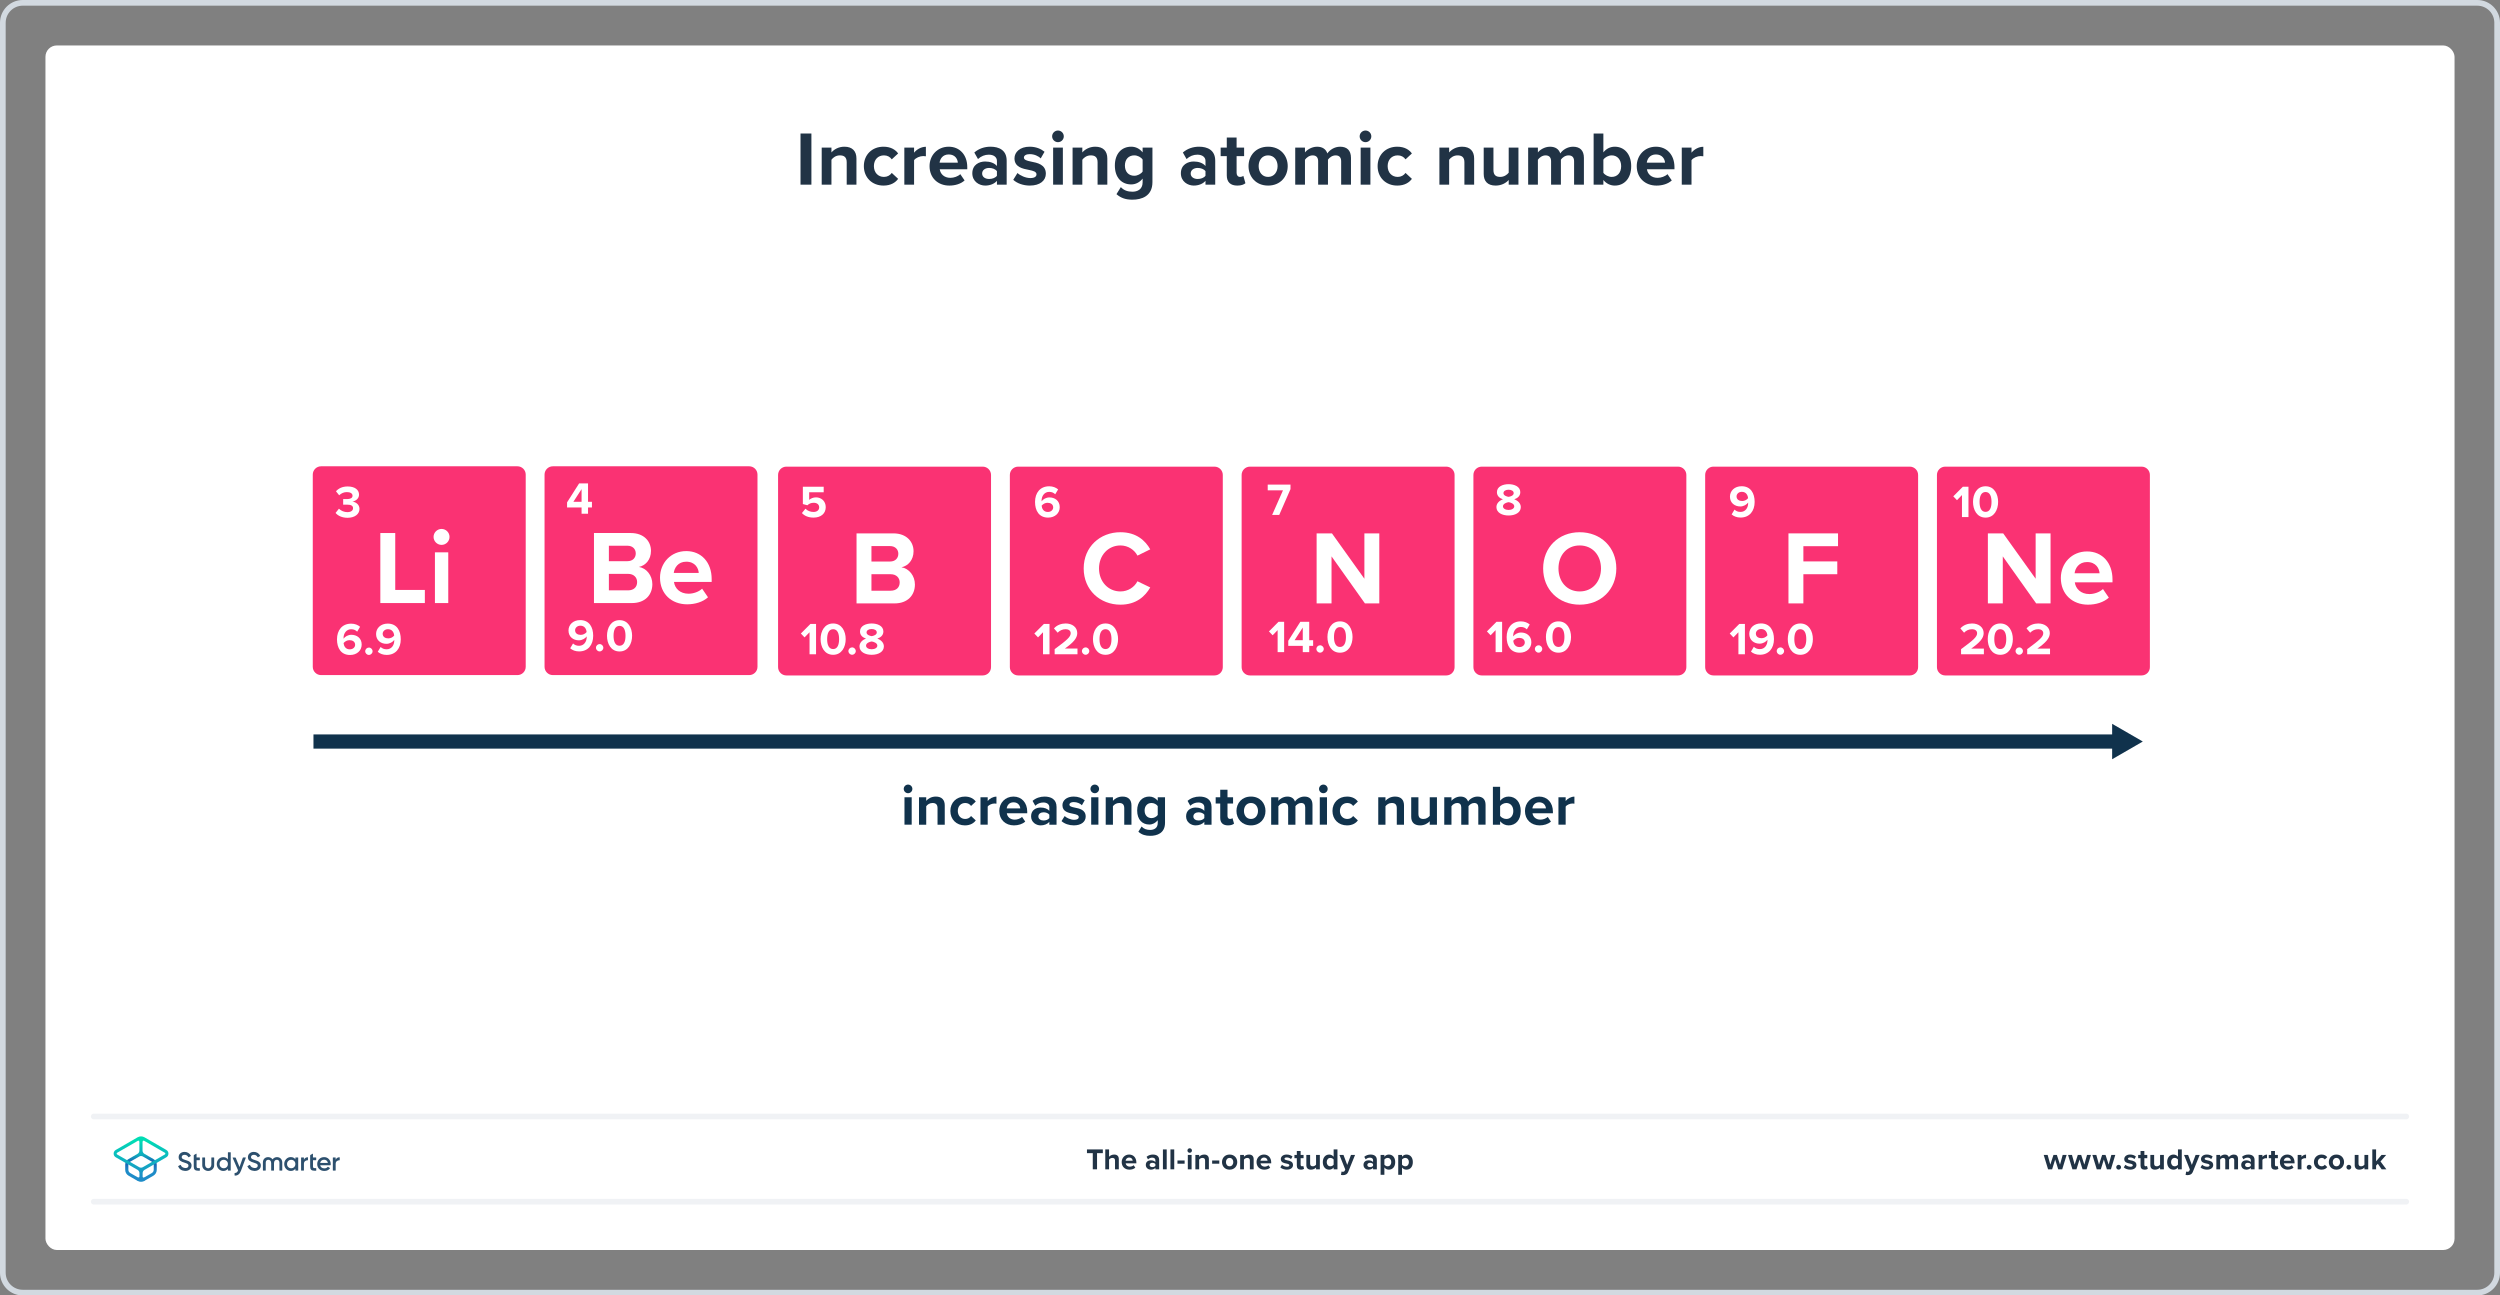 <?xml version="1.0" encoding="UTF-8"?><svg xmlns="http://www.w3.org/2000/svg" xmlns:xlink="http://www.w3.org/1999/xlink" viewBox="0 0 880 456"><rect x="0" y="0" width="880" height="456" fill="#808080" stroke="none"/><defs><style>.cls-1,.cls-2,.cls-3{fill:none;}.cls-4{fill:url(#linear-gradient);}.cls-5{fill:#fa3273;}.cls-6{fill:#fff;}.cls-7{fill:#d2d9e0;}.cls-8{fill:#10324c;}.cls-9{fill:#213345;}.cls-10{fill:#2d506e;}.cls-2{stroke:#10324c;stroke-width:5px;}.cls-2,.cls-3{stroke-miterlimit:10;}.cls-3{stroke:#f0f2f5;stroke-linecap:round;stroke-width:2px;}.cls-11{fill:url(#linear-gradient-2);}</style><linearGradient id="linear-gradient" x1="49.625" y1="-5241.857" x2="49.625" y2="-5229.211" gradientTransform="translate(0 -4827.386) scale(1 -1)" gradientUnits="userSpaceOnUse"><stop offset="0" stop-color="#1e8cc8"/><stop offset=".153" stop-color="#1e8cc8"/><stop offset=".225" stop-color="#1d84c4"/><stop offset=".336" stop-color="#1b6ebb"/><stop offset=".4" stop-color="#195fb4"/><stop offset=".46" stop-color="#176fb6"/><stop offset=".576" stop-color="#1298bb"/><stop offset=".634" stop-color="#0fafbe"/><stop offset=".74" stop-color="#0cb7bc"/><stop offset=".903" stop-color="#05ccb8"/><stop offset="1" stop-color="#00dcb4"/></linearGradient><linearGradient id="linear-gradient-2" x1="49.647" y1="-5241.884" x2="49.647" y2="-5229.296" gradientTransform="translate(0 -4827.386) scale(1 -1)" gradientUnits="userSpaceOnUse"><stop offset="0" stop-color="#1e8cc8"/><stop offset=".624" stop-color="#0abebe"/><stop offset=".758" stop-color="#08c3bc"/><stop offset=".91" stop-color="#04d0b8"/><stop offset="1" stop-color="#00dcb4"/></linearGradient></defs><g id="Template"><rect class="cls-6" x="16" y="16" width="848" height="424" rx="4" ry="4"/><path class="cls-7" d="M872,2c3.308,0,6,2.692,6,6V448c0,3.308-2.692,6-6,6H8c-3.308,0-6-2.692-6-6V8c0-3.308,2.692-6,6-6H872m0-2H8C3.582,0,0,3.582,0,8V448c0,4.418,3.582,8,8,8H872c4.418,0,8-3.582,8-8V8c0-4.418-3.582-8-8-8h0Z"/></g><g id="Artwork"><path class="cls-5" d="M113.016,164.134h69.116c1.611,0,2.92,1.308,2.92,2.92v67.659c0,1.612-1.308,2.92-2.92,2.92H113.017c-1.613,0-2.922-1.31-2.922-2.922v-67.655c0-1.612,1.309-2.921,2.921-2.921Z"/><path class="cls-5" d="M194.6,164.134h69.116c1.612,0,2.92,1.308,2.92,2.92v67.658c0,1.612-1.308,2.92-2.92,2.92h-69.115c-1.612,0-2.921-1.309-2.921-2.921v-67.656c0-1.612,1.309-2.921,2.921-2.921Z"/><path class="cls-5" d="M276.806,164.258h69.116c1.612,0,2.921,1.309,2.921,2.921v67.657c0,1.612-1.308,2.92-2.92,2.92h-69.114c-1.614,0-2.924-1.31-2.924-2.924v-67.653c0-1.612,1.309-2.921,2.921-2.921Z"/><path class="cls-5" d="M358.391,164.258h69.113c1.612,0,2.921,1.309,2.921,2.921v67.656c0,1.612-1.308,2.92-2.92,2.92h-69.115c-1.612,0-2.921-1.309-2.921-2.921v-67.656c0-1.612,1.309-2.921,2.921-2.921Z"/><path class="cls-5" d="M439.976,164.258h69.116c1.611,0,2.919,1.308,2.919,2.919v67.659c0,1.612-1.308,2.92-2.92,2.92h-69.116c-1.612,0-2.92-1.308-2.92-2.92v-67.657c0-1.612,1.309-2.921,2.921-2.921Z"/><path class="cls-5" d="M521.559,164.258h69.112c1.614,0,2.924,1.31,2.924,2.924v67.654c0,1.612-1.308,2.92-2.92,2.92h-69.115c-1.612,0-2.921-1.309-2.921-2.921v-67.656c0-1.612,1.309-2.921,2.921-2.921Z"/><path class="cls-5" d="M603.14,164.258h69.113c1.612,0,2.921,1.309,2.921,2.921v67.656c0,1.612-1.308,2.92-2.92,2.92h-69.115c-1.611,0-2.92-1.308-2.92-2.92v-67.659c0-1.611,1.308-2.92,2.92-2.92Z"/><path class="cls-5" d="M684.725,164.258h69.116c1.612,0,2.921,1.309,2.921,2.921v67.657c0,1.612-1.308,2.92-2.92,2.92h-69.116c-1.612,0-2.922-1.309-2.922-2.922v-67.656c0-1.612,1.309-2.921,2.921-2.921Z"/><g><path class="cls-6" d="M133.877,212.276v-24.65h5.248v20.031h10.422v4.619h-15.67Z"/><path class="cls-6" d="M152.614,188.993c0-1.552,1.294-2.809,2.809-2.809,1.552,0,2.809,1.257,2.809,2.809,0,1.553-1.256,2.81-2.809,2.81-1.516,0-2.809-1.257-2.809-2.81Zm.48,23.283v-17.851h4.694v17.851h-4.694Z"/></g><path class="cls-6" d="M119.306,179.06c.736,.768,1.905,1.216,2.945,1.216,1.296,0,2.017-.56,2.017-1.376,0-.864-.656-1.265-2.145-1.265-.448,0-1.169,0-1.329,.016v-1.984c.192,.016,.913,.016,1.329,.016,1.185,0,1.969-.384,1.969-1.185,0-.848-.864-1.28-1.985-1.28-1.04,0-1.969,.4-2.721,1.12l-1.12-1.408c.864-.977,2.208-1.696,4.082-1.696,2.497,0,4.034,1.12,4.034,2.897,0,1.345-1.152,2.226-2.337,2.434,1.088,.111,2.497,.96,2.497,2.561,0,1.841-1.649,3.138-4.21,3.138-1.969,0-3.425-.753-4.21-1.713l1.184-1.488Z"/><g><path class="cls-6" d="M123.597,219.525c1.296,0,2.385,.447,3.153,1.103l-1.024,1.713c-.576-.544-1.184-.848-2.128-.848-1.617,0-2.673,1.393-2.673,3.089,0,.08,0,.16,.016,.224,.496-.72,1.568-1.36,2.737-1.36,1.921,0,3.634,1.169,3.634,3.441,0,2.081-1.649,3.666-4.082,3.666-3.249,0-4.61-2.497-4.61-5.507,0-3.233,1.825-5.521,4.978-5.521Zm-.577,5.81c-.8,0-1.568,.4-2.081,1.024,.096,1.024,.672,2.209,2.177,2.209,1.232,0,1.889-.832,1.889-1.584,0-1.153-.944-1.649-1.985-1.649Z"/><path class="cls-6" d="M129.851,227.944c.704,0,1.296,.592,1.296,1.297,0,.704-.592,1.296-1.296,1.296s-1.296-.592-1.296-1.296c0-.705,.592-1.297,1.296-1.297Z"/><path class="cls-6" d="M133.98,227.736c.576,.528,1.184,.816,2.128,.816,1.713,0,2.673-1.457,2.673-3.073v-.225c-.512,.721-1.585,1.377-2.753,1.377-1.921,0-3.65-1.185-3.65-3.457,0-2.081,1.665-3.666,4.098-3.666,3.233,0,4.594,2.497,4.594,5.522,0,3.217-1.809,5.506-4.962,5.506-1.296,0-2.385-.432-3.137-1.105l1.009-1.696Zm2.593-6.259c-1.216,0-1.873,.849-1.873,1.601,0,1.137,.944,1.633,1.969,1.633,.8,0,1.585-.368,2.081-.992-.08-1.024-.656-2.241-2.177-2.241Z"/></g><path class="cls-6" d="M204.714,180.834v-2.209h-5.106v-1.793l4.242-6.675h3.137v6.467h1.377v2.001h-1.377v2.209h-2.273Zm0-8.659l-2.881,4.449h2.881v-4.449Z"/><g><path class="cls-6" d="M201.713,226.502c.576,.528,1.184,.816,2.128,.816,1.713,0,2.673-1.457,2.673-3.073v-.225c-.512,.721-1.585,1.377-2.753,1.377-1.921,0-3.65-1.185-3.65-3.457,0-2.081,1.665-3.666,4.098-3.666,3.233,0,4.594,2.497,4.594,5.522,0,3.217-1.809,5.506-4.962,5.506-1.296,0-2.385-.432-3.137-1.105l1.009-1.696Zm2.593-6.259c-1.216,0-1.873,.849-1.873,1.601,0,1.137,.944,1.633,1.969,1.633,.8,0,1.585-.368,2.081-.992-.08-1.024-.656-2.241-2.177-2.241Z"/><path class="cls-6" d="M211.073,226.71c.704,0,1.296,.592,1.296,1.297,0,.704-.592,1.296-1.296,1.296s-1.296-.592-1.296-1.296c0-.705,.592-1.297,1.296-1.297Z"/><path class="cls-6" d="M218.082,218.291c3.042,0,4.418,2.753,4.418,5.506s-1.377,5.522-4.418,5.522c-3.057,0-4.418-2.769-4.418-5.522s1.36-5.506,4.418-5.506Zm0,2.017c-1.537,0-2.113,1.52-2.113,3.489s.576,3.505,2.113,3.505c1.52,0,2.097-1.536,2.097-3.505s-.577-3.489-2.097-3.489Z"/></g><path class="cls-6" d="M283.52,179.06c.736,.752,1.729,1.152,2.849,1.152,1.265,0,1.985-.72,1.985-1.601,0-.977-.704-1.633-1.921-1.633-.88,0-1.601,.273-2.241,.881l-1.585-.433v-6.099h7.331v1.953h-5.106v2.673c.56-.496,1.425-.88,2.401-.88,1.809,0,3.426,1.28,3.426,3.441,0,2.257-1.697,3.682-4.274,3.682-1.857,0-3.201-.608-4.114-1.601l1.248-1.537Z"/><g><path class="cls-6" d="M284.961,230.298v-7.747l-1.761,1.809-1.296-1.36,3.361-3.378h1.985v10.677h-2.289Z"/><path class="cls-6" d="M293.266,219.462c3.042,0,4.418,2.753,4.418,5.506s-1.377,5.522-4.418,5.522c-3.057,0-4.418-2.769-4.418-5.522s1.36-5.506,4.418-5.506Zm0,2.017c-1.537,0-2.113,1.52-2.113,3.489s.576,3.505,2.113,3.505c1.52,0,2.097-1.536,2.097-3.505s-.577-3.489-2.097-3.489Z"/><path class="cls-6" d="M299.937,227.881c.704,0,1.296,.592,1.296,1.297,0,.704-.592,1.296-1.296,1.296s-1.296-.592-1.296-1.296c0-.705,.592-1.297,1.296-1.297Z"/><path class="cls-6" d="M304.833,224.792c-1.185-.4-2.113-1.185-2.113-2.514,0-2.001,2.129-2.816,4.114-2.816,1.969,0,4.114,.815,4.114,2.816,0,1.329-.945,2.113-2.129,2.514,1.28,.448,2.305,1.44,2.305,2.736,0,1.985-2.049,2.962-4.29,2.962s-4.29-.961-4.29-2.962c0-1.296,1.009-2.288,2.289-2.736Zm2.001,1.008c-.672,.08-1.985,.528-1.985,1.457,0,.784,.864,1.28,1.985,1.28,1.088,0,1.985-.496,1.985-1.28,0-.929-1.329-1.377-1.985-1.457Zm0-4.386c-1.057,0-1.809,.465-1.809,1.217,0,.832,1.153,1.2,1.809,1.297,.656-.097,1.792-.465,1.792-1.297,0-.752-.752-1.217-1.792-1.217Z"/></g><path class="cls-6" d="M369.31,171.169c1.296,0,2.385,.447,3.153,1.103l-1.024,1.713c-.576-.544-1.184-.848-2.128-.848-1.617,0-2.673,1.393-2.673,3.089,0,.08,0,.16,.016,.224,.496-.72,1.568-1.36,2.737-1.36,1.921,0,3.634,1.169,3.634,3.441,0,2.081-1.649,3.666-4.082,3.666-3.249,0-4.61-2.497-4.61-5.507,0-3.233,1.825-5.521,4.978-5.521Zm-.577,5.81c-.8,0-1.568,.4-2.081,1.024,.096,1.024,.672,2.209,2.177,2.209,1.232,0,1.889-.832,1.889-1.584,0-1.153-.944-1.649-1.985-1.649Z"/><g><path class="cls-6" d="M367.142,230.298v-7.747l-1.761,1.809-1.296-1.36,3.361-3.378h1.985v10.677h-2.289Z"/><path class="cls-6" d="M371.236,230.298v-1.793c4.37-3.217,5.65-4.321,5.65-5.634,0-.929-.849-1.393-1.745-1.393-1.2,0-2.129,.479-2.849,1.232l-1.296-1.505c1.04-1.2,2.625-1.744,4.114-1.744,2.273,0,4.082,1.28,4.082,3.409,0,1.824-1.504,3.409-4.37,5.426h4.45v2.001h-8.035Z"/><path class="cls-6" d="M382.133,227.881c.704,0,1.296,.592,1.296,1.297,0,.704-.592,1.296-1.296,1.296s-1.296-.592-1.296-1.296c0-.705,.592-1.297,1.296-1.297Z"/><path class="cls-6" d="M389.142,219.462c3.042,0,4.418,2.753,4.418,5.506s-1.377,5.522-4.418,5.522c-3.057,0-4.418-2.769-4.418-5.522s1.36-5.506,4.418-5.506Zm0,2.017c-1.537,0-2.113,1.52-2.113,3.489s.576,3.505,2.113,3.505c1.52,0,2.097-1.536,2.097-3.505s-.577-3.489-2.097-3.489Z"/></g><path class="cls-6" d="M447.788,181.264l3.825-8.676h-5.378v-2.001h8.019v1.585l-3.97,9.092h-2.497Z"/><g><path class="cls-6" d="M449.725,229.557v-7.747l-1.761,1.809-1.296-1.36,3.361-3.378h1.985v10.677h-2.289Z"/><path class="cls-6" d="M458.574,229.557v-2.209h-5.106v-1.793l4.242-6.675h3.137v6.467h1.377v2.001h-1.377v2.209h-2.273Zm0-8.659l-2.881,4.449h2.881v-4.449Z"/><path class="cls-6" d="M464.668,227.14c.704,0,1.296,.592,1.296,1.297,0,.704-.592,1.296-1.296,1.296s-1.296-.592-1.296-1.296c0-.705,.592-1.297,1.296-1.297Z"/><path class="cls-6" d="M471.677,218.721c3.042,0,4.418,2.753,4.418,5.506s-1.377,5.522-4.418,5.522c-3.057,0-4.418-2.769-4.418-5.522s1.36-5.506,4.418-5.506Zm0,2.017c-1.537,0-2.113,1.52-2.113,3.489s.576,3.505,2.113,3.505c1.52,0,2.097-1.536,2.097-3.505s-.577-3.489-2.097-3.489Z"/></g><path class="cls-6" d="M529.029,175.758c-1.185-.4-2.113-1.185-2.113-2.514,0-2.001,2.129-2.816,4.114-2.816,1.969,0,4.114,.815,4.114,2.816,0,1.329-.945,2.113-2.129,2.514,1.28,.448,2.305,1.44,2.305,2.736,0,1.985-2.049,2.962-4.29,2.962s-4.29-.961-4.29-2.962c0-1.296,1.009-2.288,2.289-2.736Zm2.001,1.008c-.672,.08-1.985,.528-1.985,1.457,0,.784,.864,1.28,1.985,1.28,1.088,0,1.985-.496,1.985-1.28,0-.929-1.329-1.377-1.985-1.457Zm0-4.386c-1.057,0-1.809,.465-1.809,1.217,0,.832,1.153,1.2,1.809,1.297,.656-.097,1.792-.465,1.792-1.297,0-.752-.752-1.217-1.792-1.217Z"/><g><path class="cls-6" d="M526.454,229.557v-7.747l-1.761,1.809-1.296-1.36,3.361-3.378h1.985v10.677h-2.289Z"/><path class="cls-6" d="M535.319,218.721c1.296,0,2.385,.447,3.153,1.103l-1.024,1.713c-.576-.544-1.184-.848-2.128-.848-1.617,0-2.673,1.393-2.673,3.089,0,.08,0,.16,.016,.224,.496-.72,1.568-1.36,2.737-1.36,1.921,0,3.634,1.169,3.634,3.441,0,2.081-1.649,3.666-4.082,3.666-3.249,0-4.61-2.497-4.61-5.507,0-3.233,1.825-5.521,4.978-5.521Zm-.577,5.81c-.8,0-1.568,.4-2.081,1.024,.096,1.024,.672,2.209,2.177,2.209,1.232,0,1.889-.832,1.889-1.584,0-1.153-.944-1.649-1.985-1.649Z"/><path class="cls-6" d="M541.573,227.14c.704,0,1.296,.592,1.296,1.297,0,.704-.592,1.296-1.296,1.296s-1.296-.592-1.296-1.296c0-.705,.592-1.297,1.296-1.297Z"/><path class="cls-6" d="M548.582,218.721c3.042,0,4.418,2.753,4.418,5.506s-1.377,5.522-4.418,5.522c-3.057,0-4.418-2.769-4.418-5.522s1.36-5.506,4.418-5.506Zm0,2.017c-1.537,0-2.113,1.52-2.113,3.489s.576,3.505,2.113,3.505c1.52,0,2.097-1.536,2.097-3.505s-.577-3.489-2.097-3.489Z"/></g><path class="cls-6" d="M610.546,179.381c.576,.528,1.184,.816,2.128,.816,1.713,0,2.673-1.457,2.673-3.073v-.225c-.512,.721-1.585,1.377-2.753,1.377-1.921,0-3.65-1.185-3.65-3.457,0-2.081,1.665-3.666,4.098-3.666,3.233,0,4.594,2.497,4.594,5.522,0,3.217-1.809,5.506-4.962,5.506-1.296,0-2.385-.432-3.137-1.105l1.009-1.696Zm2.593-6.259c-1.216,0-1.873,.849-1.873,1.601,0,1.137,.944,1.633,1.969,1.633,.8,0,1.585-.368,2.081-.992-.08-1.024-.656-2.241-2.177-2.241Z"/><g><path class="cls-6" d="M611.923,230.299v-7.747l-1.761,1.809-1.296-1.36,3.361-3.378h1.985v10.677h-2.289Z"/><path class="cls-6" d="M617.346,227.674c.576,.528,1.184,.816,2.128,.816,1.713,0,2.673-1.457,2.673-3.073v-.225c-.512,.721-1.585,1.377-2.753,1.377-1.921,0-3.65-1.185-3.65-3.457,0-2.081,1.665-3.666,4.098-3.666,3.233,0,4.594,2.497,4.594,5.522,0,3.217-1.809,5.506-4.962,5.506-1.296,0-2.385-.432-3.137-1.105l1.009-1.696Zm2.593-6.259c-1.216,0-1.873,.849-1.873,1.601,0,1.137,.944,1.633,1.969,1.633,.8,0,1.585-.368,2.081-.992-.08-1.024-.656-2.241-2.177-2.241Z"/><path class="cls-6" d="M626.706,227.882c.704,0,1.296,.592,1.296,1.297,0,.704-.592,1.296-1.296,1.296s-1.296-.592-1.296-1.296c0-.705,.592-1.297,1.296-1.297Z"/><path class="cls-6" d="M633.715,219.463c3.042,0,4.418,2.753,4.418,5.506s-1.377,5.522-4.418,5.522c-3.057,0-4.418-2.769-4.418-5.522s1.36-5.506,4.418-5.506Zm0,2.017c-1.537,0-2.113,1.52-2.113,3.489s.576,3.505,2.113,3.505c1.52,0,2.097-1.536,2.097-3.505s-.577-3.489-2.097-3.489Z"/></g><g><path class="cls-6" d="M690.614,182.006v-7.747l-1.761,1.809-1.296-1.36,3.361-3.378h1.985v10.677h-2.289Z"/><path class="cls-6" d="M698.918,171.17c3.042,0,4.418,2.753,4.418,5.506s-1.377,5.522-4.418,5.522c-3.057,0-4.418-2.769-4.418-5.522s1.36-5.506,4.418-5.506Zm0,2.017c-1.537,0-2.113,1.52-2.113,3.489s.576,3.505,2.113,3.505c1.52,0,2.097-1.536,2.097-3.505s-.577-3.489-2.097-3.489Z"/></g><g><path class="cls-6" d="M690.294,230.299v-1.793c4.37-3.217,5.65-4.321,5.65-5.634,0-.929-.848-1.393-1.745-1.393-1.2,0-2.129,.479-2.849,1.232l-1.296-1.505c1.04-1.2,2.625-1.744,4.114-1.744,2.273,0,4.082,1.28,4.082,3.409,0,1.824-1.504,3.409-4.37,5.426h4.45v2.001h-8.035Z"/><path class="cls-6" d="M704.104,219.463c3.042,0,4.418,2.753,4.418,5.506s-1.377,5.522-4.418,5.522c-3.057,0-4.418-2.769-4.418-5.522s1.36-5.506,4.418-5.506Zm0,2.017c-1.537,0-2.113,1.52-2.113,3.489s.576,3.505,2.113,3.505c1.52,0,2.097-1.536,2.097-3.505s-.577-3.489-2.097-3.489Z"/><path class="cls-6" d="M710.774,227.882c.704,0,1.296,.592,1.296,1.297,0,.704-.592,1.296-1.296,1.296s-1.296-.592-1.296-1.296c0-.705,.592-1.297,1.296-1.297Z"/><path class="cls-6" d="M713.574,230.299v-1.793c4.37-3.217,5.65-4.321,5.65-5.634,0-.929-.849-1.393-1.745-1.393-1.2,0-2.129,.479-2.849,1.232l-1.296-1.505c1.04-1.2,2.625-1.744,4.114-1.744,2.273,0,4.082,1.28,4.082,3.409,0,1.824-1.504,3.409-4.37,5.426h4.45v2.001h-8.035Z"/></g><g><path class="cls-6" d="M209.078,212.276v-24.65h12.972c4.693,0,7.096,2.994,7.096,6.283,0,3.104-1.922,5.174-4.25,5.654,2.623,.406,4.731,2.956,4.731,6.061,0,3.695-2.476,6.652-7.17,6.652h-13.378Zm5.248-14.746h6.578c1.774,0,2.883-1.145,2.883-2.734,0-1.516-1.109-2.698-2.883-2.698h-6.578v5.433Zm0,10.274h6.763c1.996,0,3.178-1.145,3.178-2.92,0-1.552-1.109-2.883-3.178-2.883h-6.763v5.803Z"/><path class="cls-6" d="M241.564,193.982c5.322,0,8.943,3.991,8.943,9.831v1.034h-13.268c.296,2.255,2.107,4.14,5.137,4.14,1.663,0,3.622-.665,4.768-1.774l2.069,3.031c-1.811,1.663-4.582,2.476-7.354,2.476-5.433,0-9.535-3.658-9.535-9.387,0-5.174,3.807-9.351,9.239-9.351Zm-4.398,7.688h8.796c-.111-1.7-1.294-3.954-4.398-3.954-2.919,0-4.176,2.18-4.398,3.954Z"/></g><path class="cls-6" d="M301.502,212.399v-24.65h12.972c4.693,0,7.096,2.994,7.096,6.283,0,3.104-1.922,5.174-4.25,5.654,2.623,.406,4.731,2.956,4.731,6.061,0,3.695-2.476,6.652-7.17,6.652h-13.378Zm5.248-14.746h6.578c1.774,0,2.883-1.145,2.883-2.734,0-1.516-1.109-2.698-2.883-2.698h-6.578v5.433Zm0,10.274h6.763c1.996,0,3.178-1.145,3.178-2.92,0-1.552-1.109-2.883-3.178-2.883h-6.763v5.803Z"/><path class="cls-6" d="M381.46,200.093c0-7.576,5.729-12.75,12.935-12.75,5.617,0,8.759,2.956,10.496,6.023l-4.509,2.218c-1.035-1.995-3.252-3.585-5.987-3.585-4.287,0-7.539,3.438-7.539,8.094s3.252,8.094,7.539,8.094c2.735,0,4.952-1.553,5.987-3.585l4.509,2.181c-1.774,3.067-4.878,6.061-10.496,6.061-7.207,0-12.935-5.174-12.935-12.75Z"/><path class="cls-6" d="M480.451,212.399l-11.752-16.557v16.557h-5.248v-24.65h5.396l11.419,15.966v-15.966h5.248v24.65h-5.063Z"/><path class="cls-6" d="M556.047,187.343c7.465,0,12.898,5.321,12.898,12.75s-5.433,12.75-12.898,12.75c-7.429,0-12.861-5.321-12.861-12.75s5.433-12.75,12.861-12.75Zm0,4.656c-4.546,0-7.465,3.475-7.465,8.094,0,4.583,2.919,8.094,7.465,8.094s7.502-3.511,7.502-8.094c0-4.619-2.957-8.094-7.502-8.094Z"/><path class="cls-6" d="M629.539,212.399v-24.65h17.444v4.509h-12.196v5.358h11.937v4.509h-11.937v10.274h-5.248Z"/><g><path class="cls-6" d="M716.732,212.399l-11.752-16.557v16.557h-5.248v-24.65h5.396l11.419,15.966v-15.966h5.248v24.65h-5.063Z"/><path class="cls-6" d="M734.656,194.106c5.322,0,8.943,3.991,8.943,9.831v1.034h-13.268c.296,2.255,2.107,4.14,5.137,4.14,1.663,0,3.622-.665,4.768-1.774l2.069,3.031c-1.811,1.663-4.582,2.476-7.354,2.476-5.433,0-9.535-3.658-9.535-9.387,0-5.174,3.807-9.351,9.239-9.351Zm-4.398,7.688h8.796c-.111-1.7-1.294-3.954-4.398-3.954-2.919,0-4.176,2.18-4.398,3.954Z"/></g><g id="Arrow_wide_"><g><line class="cls-2" x1="110.339" y1="261.017" x2="745.297" y2="261.017"/><polygon class="cls-8" points="743.473 267.25 754.267 261.017 743.473 254.784 743.473 267.25"/></g></g><g><path class="cls-8" d="M318.116,277.692c0-.84,.7-1.52,1.52-1.52,.84,0,1.52,.681,1.52,1.52s-.68,1.52-1.52,1.52c-.82,0-1.52-.681-1.52-1.52Zm.26,12.602v-9.662h2.541v9.662h-2.541Z"/><path class="cls-8" d="M330.012,290.295v-5.841c0-1.341-.7-1.801-1.78-1.801-1,0-1.781,.56-2.201,1.141v6.501h-2.541v-9.662h2.541v1.261c.62-.74,1.8-1.501,3.381-1.501,2.12,0,3.141,1.2,3.141,3.081v6.821h-2.541Z"/><path class="cls-8" d="M339.649,280.393c1.98,0,3.181,.86,3.821,1.761l-1.66,1.54c-.46-.66-1.161-1.04-2.041-1.04-1.54,0-2.621,1.12-2.621,2.801,0,1.68,1.08,2.82,2.621,2.82,.88,0,1.58-.4,2.041-1.04l1.66,1.54c-.64,.9-1.84,1.761-3.821,1.761-2.981,0-5.121-2.101-5.121-5.081,0-2.961,2.141-5.061,5.121-5.061Z"/><path class="cls-8" d="M345.128,290.295v-9.662h2.541v1.32c.68-.86,1.88-1.54,3.081-1.54v2.481c-.18-.04-.42-.06-.7-.06-.84,0-1.96,.46-2.38,1.08v6.382h-2.541Z"/><path class="cls-8" d="M356.745,280.393c2.881,0,4.841,2.161,4.841,5.321v.56h-7.182c.16,1.22,1.14,2.24,2.78,2.24,.9,0,1.96-.36,2.581-.96l1.121,1.64c-.981,.9-2.481,1.341-3.981,1.341-2.94,0-5.161-1.98-5.161-5.081,0-2.801,2.061-5.061,5.001-5.061Zm-2.38,4.161h4.761c-.06-.92-.7-2.141-2.38-2.141-1.58,0-2.26,1.181-2.38,2.141Z"/><path class="cls-8" d="M369.363,290.295v-1c-.66,.78-1.8,1.24-3.061,1.24-1.54,0-3.361-1.04-3.361-3.201,0-2.26,1.82-3.08,3.361-3.08,1.28,0,2.42,.399,3.061,1.18v-1.34c0-.981-.84-1.62-2.121-1.62-1.04,0-2.001,.38-2.82,1.14l-.96-1.7c1.18-1.04,2.701-1.52,4.221-1.52,2.2,0,4.221,.881,4.221,3.661v6.241h-2.541Zm0-3.521c-.42-.56-1.22-.841-2.041-.841-1,0-1.82,.54-1.82,1.461,0,.9,.82,1.42,1.82,1.42,.82,0,1.621-.28,2.041-.84v-1.2Z"/><path class="cls-8" d="M374.756,287.254c.7,.66,2.14,1.32,3.34,1.32,1.101,0,1.621-.38,1.621-.98,0-.681-.84-.921-1.94-1.141-1.66-.32-3.801-.72-3.801-3.021,0-1.62,1.42-3.041,3.961-3.041,1.64,0,2.94,.56,3.881,1.32l-1,1.74c-.58-.62-1.68-1.12-2.86-1.12-.92,0-1.52,.34-1.52,.9,0,.601,.76,.82,1.84,1.04,1.661,.32,3.881,.761,3.881,3.161,0,1.78-1.5,3.101-4.181,3.101-1.681,0-3.301-.56-4.321-1.501l1.101-1.78Z"/><path class="cls-8" d="M383.839,277.692c0-.84,.7-1.52,1.52-1.52,.84,0,1.52,.681,1.52,1.52s-.68,1.52-1.52,1.52c-.82,0-1.52-.681-1.52-1.52Zm.26,12.602v-9.662h2.541v9.662h-2.541Z"/><path class="cls-8" d="M395.735,290.295v-5.841c0-1.341-.7-1.801-1.78-1.801-1,0-1.781,.56-2.201,1.141v6.501h-2.541v-9.662h2.541v1.261c.62-.74,1.8-1.501,3.381-1.501,2.12,0,3.141,1.2,3.141,3.081v6.821h-2.541Z"/><path class="cls-8" d="M401.844,290.935c.78,.86,1.8,1.201,3.021,1.201s2.661-.541,2.661-2.441v-.98c-.76,.96-1.8,1.52-2.981,1.52-2.42,0-4.261-1.701-4.261-4.922,0-3.16,1.82-4.921,4.261-4.921,1.161,0,2.201,.5,2.981,1.48v-1.24h2.561v9.002c0,3.681-2.841,4.581-5.221,4.581-1.661,0-2.961-.38-4.161-1.44l1.141-1.841Zm5.681-7.181c-.42-.641-1.34-1.101-2.181-1.101-1.44,0-2.44,1-2.44,2.66,0,1.661,1,2.661,2.44,2.661,.84,0,1.76-.48,2.181-1.101v-3.12Z"/><path class="cls-8" d="M423.924,290.295v-1c-.66,.78-1.8,1.24-3.061,1.24-1.54,0-3.361-1.04-3.361-3.201,0-2.26,1.82-3.08,3.361-3.08,1.28,0,2.42,.399,3.061,1.18v-1.34c0-.981-.84-1.62-2.121-1.62-1.04,0-2.001,.38-2.82,1.14l-.96-1.7c1.18-1.04,2.701-1.52,4.221-1.52,2.2,0,4.221,.881,4.221,3.661v6.241h-2.541Zm0-3.521c-.42-.56-1.22-.841-2.041-.841-1,0-1.82,.54-1.82,1.461,0,.9,.82,1.42,1.82,1.42,.82,0,1.621-.28,2.041-.84v-1.2Z"/><path class="cls-8" d="M429.519,287.894v-5.041h-1.6v-2.221h1.6v-2.641h2.561v2.641h1.96v2.221h-1.96v4.36c0,.601,.32,1.06,.88,1.06,.38,0,.74-.14,.88-.28l.54,1.921c-.38,.34-1.06,.62-2.121,.62-1.78,0-2.741-.92-2.741-2.641Z"/><path class="cls-8" d="M435.231,285.454c0-2.741,1.92-5.061,5.101-5.061,3.201,0,5.121,2.32,5.121,5.061,0,2.761-1.92,5.081-5.121,5.081-3.181,0-5.101-2.32-5.101-5.081Zm7.582,0c0-1.501-.9-2.801-2.481-2.801s-2.46,1.3-2.46,2.801c0,1.52,.88,2.82,2.46,2.82s2.481-1.3,2.481-2.82Z"/><path class="cls-8" d="M459.433,290.295v-6.102c0-.9-.4-1.54-1.44-1.54-.9,0-1.641,.6-2.001,1.12v6.521h-2.561v-6.102c0-.9-.4-1.54-1.44-1.54-.88,0-1.621,.6-2.001,1.141v6.501h-2.541v-9.662h2.541v1.261c.4-.58,1.68-1.501,3.161-1.501,1.42,0,2.321,.66,2.681,1.761,.56-.88,1.84-1.761,3.321-1.761,1.78,0,2.84,.94,2.84,2.921v6.981h-2.561Z"/><path class="cls-8" d="M464.302,277.692c0-.84,.7-1.52,1.52-1.52,.84,0,1.52,.681,1.52,1.52s-.68,1.52-1.52,1.52c-.82,0-1.52-.681-1.52-1.52Zm.26,12.602v-9.662h2.541v9.662h-2.541Z"/><path class="cls-8" d="M474.147,280.393c1.98,0,3.181,.86,3.821,1.761l-1.66,1.54c-.46-.66-1.161-1.04-2.041-1.04-1.54,0-2.621,1.12-2.621,2.801,0,1.68,1.08,2.82,2.621,2.82,.88,0,1.58-.4,2.041-1.04l1.66,1.54c-.64,.9-1.84,1.761-3.821,1.761-2.981,0-5.121-2.101-5.121-5.081,0-2.961,2.141-5.061,5.121-5.061Z"/><path class="cls-8" d="M491.668,290.295v-5.841c0-1.341-.7-1.801-1.78-1.801-1,0-1.781,.56-2.201,1.141v6.501h-2.541v-9.662h2.541v1.261c.62-.74,1.8-1.501,3.381-1.501,2.12,0,3.141,1.2,3.141,3.081v6.821h-2.541Z"/><path class="cls-8" d="M503.265,290.295v-1.221c-.66,.74-1.82,1.461-3.401,1.461-2.121,0-3.121-1.16-3.121-3.041v-6.861h2.541v5.861c0,1.34,.7,1.78,1.78,1.78,.981,0,1.761-.54,2.201-1.101v-6.541h2.541v9.662h-2.541Z"/><path class="cls-8" d="M520.36,290.295v-6.102c0-.9-.4-1.54-1.44-1.54-.9,0-1.641,.6-2.001,1.12v6.521h-2.561v-6.102c0-.9-.4-1.54-1.44-1.54-.88,0-1.621,.6-2.001,1.141v6.501h-2.541v-9.662h2.541v1.261c.4-.58,1.68-1.501,3.161-1.501,1.42,0,2.32,.66,2.681,1.761,.56-.88,1.84-1.761,3.321-1.761,1.78,0,2.84,.94,2.84,2.921v6.981h-2.561Z"/><path class="cls-8" d="M525.5,290.295v-13.343h2.541v4.921c.76-.981,1.84-1.48,2.981-1.48,2.461,0,4.281,1.921,4.281,5.081,0,3.221-1.84,5.061-4.281,5.061-1.16,0-2.22-.52-2.981-1.461v1.221h-2.541Zm2.541-3.101c.42,.62,1.36,1.08,2.181,1.08,1.48,0,2.46-1.12,2.46-2.801,0-1.68-.981-2.82-2.46-2.82-.82,0-1.761,.48-2.181,1.12v3.421Z"/><path class="cls-8" d="M541.785,280.393c2.881,0,4.841,2.161,4.841,5.321v.56h-7.182c.16,1.22,1.14,2.24,2.78,2.24,.9,0,1.96-.36,2.581-.96l1.121,1.64c-.981,.9-2.481,1.341-3.981,1.341-2.94,0-5.161-1.98-5.161-5.081,0-2.801,2.061-5.061,5.001-5.061Zm-2.38,4.161h4.761c-.06-.92-.7-2.141-2.38-2.141-1.58,0-2.26,1.181-2.38,2.141Z"/><path class="cls-8" d="M548.571,290.295v-9.662h2.541v1.32c.68-.86,1.88-1.54,3.081-1.54v2.481c-.18-.04-.42-.06-.7-.06-.84,0-1.96,.46-2.38,1.08v6.382h-2.541Z"/></g></g><g id="Branding"><g><g><g><path class="cls-9" d="M724.491,411.598l-1.07-3.454-1.071,3.454h-1.428l-1.543-5.07h1.386l.944,3.412,1.113-3.412h1.187l1.112,3.412,.945-3.412h1.386l-1.544,5.07h-1.417Z"/><path class="cls-9" d="M733.059,411.598l-1.07-3.454-1.071,3.454h-1.428l-1.543-5.07h1.386l.945,3.412,1.112-3.412h1.187l1.112,3.412,.945-3.412h1.386l-1.543,5.07h-1.418Z"/><path class="cls-9" d="M741.625,411.598l-1.07-3.454-1.071,3.454h-1.428l-1.543-5.07h1.386l.945,3.412,1.112-3.412h1.187l1.112,3.412,.945-3.412h1.386l-1.543,5.07h-1.418Z"/><path class="cls-9" d="M745.76,410.013c.462,0,.851,.388,.851,.851,0,.461-.389,.85-.851,.85s-.851-.389-.851-.85c0-.463,.389-.851,.851-.851Z"/><path class="cls-9" d="M748.142,410.002c.367,.347,1.123,.693,1.753,.693,.578,0,.851-.2,.851-.515,0-.357-.44-.483-1.019-.599-.871-.168-1.994-.378-1.994-1.585,0-.851,.745-1.596,2.078-1.596,.861,0,1.543,.294,2.037,.692l-.525,.914c-.305-.326-.882-.588-1.501-.588-.483,0-.798,.178-.798,.472,0,.315,.398,.431,.966,.546,.871,.168,2.036,.399,2.036,1.659,0,.935-.787,1.627-2.193,1.627-.882,0-1.732-.294-2.268-.787l.577-.935Z"/><path class="cls-9" d="M753.473,410.338v-2.646h-.84v-1.165h.84v-1.386h1.344v1.386h1.029v1.165h-1.029v2.288c0,.315,.168,.557,.462,.557,.199,0,.389-.073,.462-.146l.283,1.008c-.199,.178-.557,.325-1.112,.325-.935,0-1.438-.483-1.438-1.386Z"/><path class="cls-9" d="M760.348,411.598v-.641c-.347,.389-.955,.767-1.785,.767-1.112,0-1.638-.608-1.638-1.596v-3.601h1.333v3.076c0,.703,.368,.934,.935,.934,.515,0,.924-.283,1.155-.577v-3.433h1.333v5.07h-1.333Z"/><path class="cls-9" d="M766.643,411.598v-.641c-.398,.494-.955,.767-1.565,.767-1.28,0-2.246-.966-2.246-2.656,0-1.658,.955-2.666,2.246-2.666,.599,0,1.166,.263,1.565,.776v-2.582h1.344v7.002h-1.344Zm0-3.433c-.231-.336-.703-.577-1.154-.577-.756,0-1.281,.598-1.281,1.48,0,.872,.525,1.47,1.281,1.47,.451,0,.924-.241,1.154-.577v-1.795Z"/><path class="cls-9" d="M769.527,412.385c.115,.053,.294,.084,.42,.084,.346,0,.577-.094,.703-.367l.19-.431-2.059-5.144h1.428l1.323,3.527,1.323-3.527h1.438l-2.383,5.899c-.378,.956-1.05,1.208-1.921,1.228-.157,0-.493-.031-.661-.073l.199-1.197Z"/><path class="cls-9" d="M775.16,410.002c.367,.347,1.123,.693,1.753,.693,.577,0,.851-.2,.851-.515,0-.357-.441-.483-1.019-.599-.871-.168-1.994-.378-1.994-1.585,0-.851,.745-1.596,2.078-1.596,.861,0,1.544,.294,2.037,.692l-.525,.914c-.304-.326-.882-.588-1.501-.588-.482,0-.798,.178-.798,.472,0,.315,.399,.431,.966,.546,.871,.168,2.037,.399,2.037,1.659,0,.935-.788,1.627-2.194,1.627-.882,0-1.732-.294-2.268-.787l.577-.935Z"/><path class="cls-9" d="M786.445,411.598v-3.202c0-.472-.209-.808-.756-.808-.472,0-.86,.315-1.049,.588v3.422h-1.344v-3.202c0-.472-.211-.808-.756-.808-.463,0-.851,.315-1.051,.598v3.412h-1.333v-5.07h1.333v.661c.211-.305,.883-.787,1.659-.787,.745,0,1.218,.347,1.407,.924,.293-.462,.965-.924,1.742-.924,.935,0,1.49,.493,1.49,1.532v3.664h-1.344Z"/><path class="cls-9" d="M792.281,411.598v-.525c-.347,.41-.945,.651-1.606,.651-.809,0-1.764-.546-1.764-1.68,0-1.187,.955-1.616,1.764-1.616,.672,0,1.27,.209,1.606,.619v-.703c0-.515-.441-.851-1.113-.851-.546,0-1.05,.199-1.48,.599l-.504-.893c.62-.546,1.418-.798,2.216-.798,1.154,0,2.215,.462,2.215,1.921v3.275h-1.333Zm0-1.848c-.221-.294-.641-.441-1.071-.441-.524,0-.955,.284-.955,.767,0,.473,.431,.745,.955,.745,.431,0,.851-.146,1.071-.44v-.63Z"/><path class="cls-9" d="M795.04,411.598v-5.07h1.333v.692c.357-.451,.987-.808,1.617-.808v1.301c-.095-.021-.221-.031-.367-.031-.441,0-1.029,.242-1.25,.567v3.349h-1.333Z"/><path class="cls-9" d="M799.438,410.338v-2.646h-.84v-1.165h.84v-1.386h1.344v1.386h1.028v1.165h-1.028v2.288c0,.315,.168,.557,.462,.557,.199,0,.389-.073,.462-.146l.283,1.008c-.199,.178-.556,.325-1.112,.325-.935,0-1.438-.483-1.438-1.386Z"/><path class="cls-9" d="M805.143,406.401c1.512,0,2.541,1.134,2.541,2.792v.294h-3.769c.084,.641,.599,1.176,1.459,1.176,.473,0,1.028-.189,1.355-.504l.588,.861c-.515,.472-1.302,.703-2.09,.703-1.543,0-2.708-1.039-2.708-2.667,0-1.469,1.081-2.655,2.624-2.655Zm-1.249,2.184h2.499c-.031-.483-.367-1.124-1.25-1.124-.829,0-1.185,.62-1.249,1.124Z"/><path class="cls-9" d="M808.784,411.598v-5.07h1.333v.692c.357-.451,.987-.808,1.617-.808v1.301c-.095-.021-.221-.031-.367-.031-.441,0-1.029,.242-1.25,.567v3.349h-1.333Z"/><path class="cls-9" d="M812.821,410.013c.462,0,.851,.388,.851,.851,0,.461-.389,.85-.851,.85s-.851-.389-.851-.85c0-.463,.389-.851,.851-.851Z"/><path class="cls-9" d="M817.19,406.401c1.039,0,1.669,.451,2.005,.924l-.871,.808c-.241-.346-.609-.545-1.07-.545-.809,0-1.376,.588-1.376,1.469,0,.883,.567,1.48,1.376,1.48,.461,0,.829-.21,1.07-.546l.871,.809c-.336,.473-.966,.924-2.005,.924-1.565,0-2.688-1.103-2.688-2.667,0-1.553,1.123-2.655,2.688-2.655Z"/><path class="cls-9" d="M819.743,409.057c0-1.438,1.008-2.655,2.677-2.655,1.68,0,2.688,1.218,2.688,2.655,0,1.449-1.008,2.667-2.688,2.667-1.669,0-2.677-1.218-2.677-2.667Zm3.978,0c0-.787-.472-1.469-1.302-1.469-.829,0-1.291,.682-1.291,1.469,0,.799,.462,1.48,1.291,1.48,.83,0,1.302-.682,1.302-1.48Z"/><path class="cls-9" d="M826.794,410.013c.462,0,.851,.388,.851,.851,0,.461-.389,.85-.851,.85s-.851-.389-.851-.85c0-.463,.389-.851,.851-.851Z"/><path class="cls-9" d="M832.28,411.598v-.641c-.347,.389-.956,.767-1.785,.767-1.112,0-1.638-.608-1.638-1.596v-3.601h1.334v3.076c0,.703,.367,.934,.934,.934,.515,0,.924-.283,1.155-.577v-3.433h1.333v5.07h-1.333Z"/><path class="cls-9" d="M838.333,411.598l-1.344-1.953-.608,.651v1.302h-1.334v-7.002h1.334v4.189l1.921-2.257h1.638l-2.006,2.299,2.068,2.772h-1.669Z"/></g><line class="cls-3" x1="33" y1="423" x2="847" y2="423"/><line class="cls-3" x1="33" y1="393" x2="847" y2="393"/><g><path class="cls-9" d="M384.657,411.598v-5.689h-2.047v-1.312h5.585v1.312h-2.037v5.689h-1.501Z"/><path class="cls-9" d="M392.488,411.598v-3.086c0-.704-.368-.924-.945-.924-.515,0-.924,.293-1.154,.598v3.412h-1.334v-7.002h1.334v2.593c.325-.389,.955-.787,1.784-.787,1.112,0,1.648,.608,1.648,1.596v3.601h-1.333Z"/><path class="cls-9" d="M397.459,406.401c1.512,0,2.54,1.134,2.54,2.792v.294h-3.769c.084,.641,.598,1.176,1.459,1.176,.473,0,1.029-.189,1.355-.504l.588,.861c-.515,.472-1.302,.703-2.089,.703-1.544,0-2.709-1.039-2.709-2.667,0-1.469,1.081-2.655,2.625-2.655Zm-1.25,2.184h2.499c-.032-.483-.368-1.124-1.249-1.124-.83,0-1.187,.62-1.25,1.124Z"/><path class="cls-9" d="M406.694,411.598v-.525c-.347,.41-.945,.651-1.606,.651-.809,0-1.764-.546-1.764-1.68,0-1.187,.955-1.616,1.764-1.616,.672,0,1.27,.209,1.606,.619v-.703c0-.515-.441-.851-1.113-.851-.546,0-1.05,.199-1.48,.599l-.504-.893c.619-.546,1.417-.798,2.215-.798,1.154,0,2.215,.462,2.215,1.921v3.275h-1.333Zm0-1.848c-.221-.294-.641-.441-1.071-.441-.524,0-.955,.284-.955,.767,0,.473,.431,.745,.955,.745,.431,0,.851-.146,1.071-.44v-.63Z"/><path class="cls-9" d="M409.349,411.598v-7.002h1.333v7.002h-1.333Z"/><path class="cls-9" d="M411.998,411.598v-7.002h1.334v7.002h-1.334Z"/><path class="cls-9" d="M414.467,409.624v-1.134h2.519v1.134h-2.519Z"/><path class="cls-9" d="M417.973,404.984c0-.441,.368-.799,.799-.799,.44,0,.797,.357,.797,.799,0,.44-.356,.797-.797,.797-.431,0-.799-.356-.799-.797Zm.137,6.613v-5.07h1.334v5.07h-1.334Z"/><path class="cls-9" d="M424.193,411.598v-3.065c0-.703-.367-.944-.935-.944-.524,0-.935,.293-1.155,.598v3.412h-1.333v-5.07h1.333v.661c.326-.389,.945-.787,1.774-.787,1.113,0,1.648,.63,1.648,1.616v3.58h-1.333Z"/><path class="cls-9" d="M426.674,409.624v-1.134h2.519v1.134h-2.519Z"/><path class="cls-9" d="M430.144,409.057c0-1.438,1.008-2.655,2.677-2.655,1.68,0,2.688,1.218,2.688,2.655,0,1.449-1.008,2.667-2.688,2.667-1.669,0-2.677-1.218-2.677-2.667Zm3.978,0c0-.787-.473-1.469-1.302-1.469s-1.291,.682-1.291,1.469c0,.799,.462,1.48,1.291,1.48s1.302-.682,1.302-1.48Z"/><path class="cls-9" d="M439.956,411.598v-3.065c0-.703-.368-.944-.935-.944-.525,0-.935,.293-1.154,.598v3.412h-1.334v-5.07h1.334v.661c.325-.389,.944-.787,1.773-.787,1.113,0,1.648,.63,1.648,1.616v3.58h-1.333Z"/><path class="cls-9" d="M444.928,406.401c1.512,0,2.54,1.134,2.54,2.792v.294h-3.769c.084,.641,.598,1.176,1.459,1.176,.473,0,1.029-.189,1.355-.504l.588,.861c-.515,.472-1.302,.703-2.089,.703-1.544,0-2.709-1.039-2.709-2.667,0-1.469,1.081-2.655,2.625-2.655Zm-1.25,2.184h2.499c-.032-.483-.368-1.124-1.249-1.124-.83,0-1.187,.62-1.25,1.124Z"/><path class="cls-9" d="M451.255,410.002c.367,.347,1.123,.693,1.753,.693,.578,0,.851-.2,.851-.515,0-.357-.44-.483-1.019-.599-.871-.168-1.994-.378-1.994-1.585,0-.851,.745-1.596,2.078-1.596,.861,0,1.543,.294,2.037,.692l-.525,.914c-.305-.326-.882-.588-1.501-.588-.483,0-.798,.178-.798,.472,0,.315,.398,.431,.966,.546,.871,.168,2.036,.399,2.036,1.659,0,.935-.787,1.627-2.193,1.627-.882,0-1.732-.294-2.268-.787l.577-.935Z"/><path class="cls-9" d="M456.481,410.338v-2.646h-.84v-1.165h.84v-1.386h1.344v1.386h1.028v1.165h-1.028v2.288c0,.315,.168,.557,.462,.557,.199,0,.389-.073,.462-.146l.283,1.008c-.199,.178-.556,.325-1.112,.325-.935,0-1.438-.483-1.438-1.386Z"/><path class="cls-9" d="M463.252,411.598v-.641c-.347,.389-.955,.767-1.785,.767-1.112,0-1.638-.608-1.638-1.596v-3.601h1.333v3.076c0,.703,.368,.934,.935,.934,.515,0,.924-.283,1.155-.577v-3.433h1.333v5.07h-1.333Z"/><path class="cls-9" d="M469.44,411.598v-.641c-.398,.494-.955,.767-1.563,.767-1.281,0-2.247-.966-2.247-2.656,0-1.658,.955-2.666,2.247-2.666,.598,0,1.165,.263,1.563,.776v-2.582h1.344v7.002h-1.344Zm0-3.433c-.231-.336-.703-.577-1.154-.577-.756,0-1.281,.598-1.281,1.48,0,.872,.525,1.47,1.281,1.47,.451,0,.924-.241,1.154-.577v-1.795Z"/><path class="cls-9" d="M472.222,412.385c.115,.053,.294,.084,.42,.084,.347,0,.577-.094,.703-.367l.189-.431-2.057-5.144h1.428l1.322,3.527,1.322-3.527h1.438l-2.383,5.899c-.378,.956-1.05,1.208-1.921,1.228-.158,0-.494-.031-.662-.073l.2-1.197Z"/><path class="cls-9" d="M483.315,411.598v-.525c-.347,.41-.945,.651-1.606,.651-.809,0-1.764-.546-1.764-1.68,0-1.187,.955-1.616,1.764-1.616,.672,0,1.27,.209,1.606,.619v-.703c0-.515-.441-.851-1.113-.851-.546,0-1.05,.199-1.48,.599l-.504-.893c.619-.546,1.417-.798,2.215-.798,1.154,0,2.215,.462,2.215,1.921v3.275h-1.333Zm0-1.848c-.221-.294-.641-.441-1.071-.441-.524,0-.955,.284-.955,.767,0,.473,.431,.745,.955,.745,.431,0,.851-.146,1.071-.44v-.63Z"/><path class="cls-9" d="M487.303,413.529h-1.334v-7.002h1.334v.641c.388-.494,.944-.767,1.563-.767,1.302,0,2.247,.966,2.247,2.655,0,1.69-.945,2.667-2.247,2.667-.599,0-1.154-.252-1.563-.776v2.582Zm1.144-5.941c-.431,0-.924,.252-1.144,.577v1.795c.22,.315,.713,.577,1.144,.577,.767,0,1.281-.598,1.281-1.48,0-.871-.515-1.469-1.281-1.469Z"/><path class="cls-9" d="M493.508,413.529h-1.334v-7.002h1.334v.641c.388-.494,.944-.767,1.563-.767,1.302,0,2.247,.966,2.247,2.655,0,1.69-.945,2.667-2.247,2.667-.599,0-1.154-.252-1.563-.776v2.582Zm1.144-5.941c-.431,0-.924,.252-1.144,.577v1.795c.22,.315,.713,.577,1.144,.577,.767,0,1.281-.598,1.281-1.48,0-.871-.515-1.469-1.281-1.469Z"/></g></g><rect class="cls-1" x="16" y="352" width="848" height="88"/><g><g><path class="cls-10" d="M62.758,410.457l.675-.394c.068-.045,.169-.011,.202,.068,.27,.63,.765,.922,1.507,1.012,.81,.09,1.203-.337,1.203-.855,0-.27-.112-.461-.326-.596-.214-.135-.596-.292-1.147-.461-.618-.18-.922-.304-1.361-.596-.416-.292-.63-.72-.63-1.304,0-.573,.202-1.023,.607-1.361,.405-.337,.899-.506,1.473-.506,.99,0,1.765,.495,2.204,1.304,.034,.068,.011,.146-.056,.18l-.652,.382c-.068,.034-.157,.011-.191-.056-.27-.517-.708-.776-1.293-.776-.618,0-1.012,.315-1.012,.81,0,.483,.315,.697,1.304,1.012,.247,.079,.427,.135,.54,.18,.124,.034,.281,.101,.483,.18,.214,.079,.371,.18,.472,.259,.337,.27,.708,.708,.663,1.327,0,.585-.214,1.057-.641,1.394-.416,.337-.967,.54-1.653,.506-1.203-.056-2.001-.63-2.406-1.552-.056-.045-.022-.124,.034-.157Z"/><path class="cls-10" d="M80.332,405.588h.776c.068,0,.112,.045,.112,.112v6.24c0,.068-.045,.112-.112,.112h-.776c-.068,0-.112-.045-.112-.112v-.551c-.382,.528-.911,.787-1.619,.787-.641,0-1.169-.236-1.63-.697-.45-.472-.675-1.057-.675-1.732,0-.686,.225-1.259,.675-1.732s.99-.697,1.63-.697c.697,0,1.237,.259,1.619,.776v-2.395c0-.068,.056-.112,.112-.112Zm-1.574,5.633c.416,0,.765-.135,1.046-.416s.416-.641,.416-1.068-.135-.776-.416-1.057-.63-.427-1.046-.427-.765,.135-1.046,.427c-.281,.281-.416,.63-.416,1.057s.135,.776,.416,1.068c.281,.281,.63,.416,1.046,.416Z"/><path class="cls-10" d="M85.65,407.432h.787c.068,0,.101,.068,.079,.124l-1.687,4.554c-.427,1.147-1.136,1.72-2.125,1.709-.068,0-.135-.068-.135-.135v-.686c0-.056,.045-.112,.112-.112,.562,0,.888-.304,1.124-.911l-.596-1.372-1.315-3.036c-.022-.056,.022-.124,.079-.124h.821c.079,0,.157,.045,.191,.124l1.327,3.227,1.136-3.216c.034-.09,.112-.146,.202-.146Z"/><path class="cls-10" d="M73.293,412.177c-1.068,0-2.103-.787-2.103-1.979v-2.654c0-.068,.045-.112,.112-.112h.776c.068,0,.112,.045,.112,.112v2.44c0,.697,.472,1.259,1.102,1.259s1.102-.562,1.102-1.259v-2.44c0-.068,.045-.112,.112-.112h.776c.068,0,.112,.045,.112,.112v2.654c0,1.181-1.034,1.979-2.103,1.979Z"/><path class="cls-10" d="M70.336,408.287v-.742c0-.068-.045-.112-.112-.112h-1.034v-1.248c0-.068-.079-.112-.135-.079l-.776,.45c-.056,.034-.079,.09-.079,.146v3.913c0,1.034,.439,1.484,1.529,1.484h.506c.068,0,.112-.045,.112-.112v-.697c0-.068-.045-.112-.112-.112h-.349c-.461,0-.686-.101-.686-.562v-2.215h1.034c.045,0,.101-.056,.101-.112Z"/><g><path class="cls-10" d="M87.145,410.457l.675-.394c.068-.045,.169-.011,.202,.068,.27,.63,.765,.922,1.507,1.012,.81,.09,1.203-.337,1.203-.855,0-.27-.112-.461-.326-.596-.214-.135-.596-.292-1.147-.461-.618-.18-.922-.304-1.361-.596-.416-.292-.63-.72-.63-1.304,0-.573,.202-1.023,.607-1.361s.899-.506,1.473-.506c.99,0,1.765,.495,2.204,1.304,.034,.068,.011,.146-.056,.18l-.652,.382c-.068,.034-.157,.011-.191-.056-.27-.517-.708-.776-1.293-.776-.618,0-1.012,.315-1.012,.81,0,.483,.315,.697,1.304,1.012,.247,.079,.427,.135,.54,.18,.124,.034,.281,.101,.483,.18,.214,.079,.371,.18,.472,.259,.337,.27,.708,.708,.663,1.327,0,.585-.214,1.057-.641,1.394-.416,.337-.967,.54-1.653,.506-1.203-.056-2.001-.63-2.406-1.552-.045-.045-.022-.124,.034-.157Z"/><path class="cls-10" d="M111.308,408.287v-.742c0-.068-.045-.112-.112-.112h-1.034v-1.248c0-.068-.079-.112-.135-.079l-.776,.45c-.056,.034-.079,.09-.079,.146v3.913c0,1.034,.439,1.484,1.529,1.484h.506c.068,0,.112-.045,.112-.112v-.697c0-.068-.045-.112-.112-.112h-.349c-.461,0-.686-.101-.686-.562v-2.215h1.034c.045,0,.101-.056,.101-.112Z"/><path class="cls-10" d="M97.501,407.308c-.551,0-1.124,.214-1.563,.776-.439-.562-1.012-.776-1.563-.776-1.057,0-1.833,.731-1.833,1.878v2.755c0,.068,.045,.112,.112,.112h.776c.068,0,.112-.045,.112-.112v-2.687c0-.641,.337-1.012,.899-1.012,.618,0,1.012,.405,1.012,1.226v2.474c0,.068,.045,.112,.112,.112h.776c.068,0,.112-.045,.112-.112v-2.474c0-.81,.394-1.226,1.012-1.226,.551,0,.899,.371,.899,1.012v2.687c0,.068,.045,.112,.112,.112h.776c.068,0,.112-.045,.112-.112v-2.755c-.022-1.147-.798-1.878-1.867-1.878Z"/><path class="cls-10" d="M104.079,407.432h.776c.068,0,.112,.045,.112,.112v4.396c0,.068-.045,.112-.112,.112h-.776c-.068,0-.112-.045-.112-.112v-.551c-.382,.528-.911,.787-1.619,.787-.641,0-1.169-.236-1.63-.708-.45-.472-.675-1.057-.675-1.732,0-.686,.225-1.259,.675-1.732,.45-.472,.99-.708,1.63-.708,.708,0,1.237,.259,1.619,.776v-.54c0-.045,.056-.101,.112-.101Zm-1.574,3.789c.416,0,.765-.135,1.046-.416s.416-.641,.416-1.068-.135-.776-.416-1.057-.63-.427-1.046-.427-.765,.135-1.046,.427c-.281,.281-.416,.63-.416,1.057s.135,.776,.416,1.068c.281,.281,.63,.416,1.046,.416Z"/><path class="cls-10" d="M106.991,408.208c.236-.54,.675-.832,1.304-.855,.068,0,.112,.045,.112,.112v.843c0,.068-.045,.112-.112,.112-.337,0-.63,.09-.888,.281-.281,.202-.427,.551-.427,1.012v2.226c0,.068-.045,.112-.112,.112h-.776c-.068,0-.112-.045-.112-.112v-4.396c0-.068,.045-.112,.112-.112h.776c.068,0,.112,.045,.112,.112v.663h.011Z"/><path class="cls-10" d="M118.167,408.208c.236-.54,.675-.832,1.304-.855,.068,0,.112,.045,.112,.112v.843c0,.068-.045,.112-.112,.112-.337,0-.63,.09-.888,.281-.281,.202-.427,.551-.427,1.012v2.226c0,.068-.045,.112-.112,.112h-.776c-.068,0-.112-.045-.112-.112v-4.396c0-.068,.045-.112,.112-.112h.776c.068,0,.112,.045,.112,.112v.663h.011Z"/><path class="cls-10" d="M112.703,410.176c.146,.708,.708,1.091,1.484,1.091,.495,0,.866-.169,1.136-.495,.034-.045,.101-.056,.146-.034l.63,.371c.056,.034,.079,.112,.034,.157-.45,.607-1.102,.911-1.956,.911-.753,0-1.361-.236-1.821-.686-.461-.461-.697-1.046-.697-1.743s.236-1.271,.686-1.732c.45-.472,1.046-.708,1.754-.708,.675,0,1.226,.236,1.664,.708,.439,.472,.652,1.057,.652,1.732,0,.079-.011,.191-.022,.315-.011,.056-.056,.101-.112,.101h-3.575v.011Zm2.71-.821c-.135-.753-.663-1.136-1.327-1.136-.742,0-1.259,.439-1.394,1.136h2.721Z"/></g></g><g><path class="cls-4" d="M50.209,415.112l.517-.641,2.732-1.574c.405-.236,.652-.663,.652-1.136v-1.709c0-.112-.011-.236-.045-.349l-.337-.573c-.079-.079-.18-.157-.281-.214l-3.148-1.821c-.202-.112-.427-.18-.652-.18s-.461,.056-.652,.18l-3.148,1.821c-.101,.056-.191,.135-.281,.214l-.337,.573c-.034,.112-.045,.225-.045,.349v1.709c0,.472,.247,.899,.652,1.136l2.732,1.574,.461,.708-.54,.528-3.238-1.867c-.731-.416-1.181-1.203-1.181-2.046v-1.765c0-.281,.056-.562,.146-.832v-.011l.371-.652,.011-.011c.18-.225,.394-.405,.641-.54l3.171-1.833c.405-.236,.652-.663,.652-1.136v-3.182l.528-.618,.585,.618v3.171c0,.472,.247,.899,.652,1.136l3.171,1.833c.247,.146,.461,.326,.641,.54l.011,.011,.371,.652,.011,.022c.101,.27,.146,.551,.146,.832v1.765c0,.843-.45,1.63-1.181,2.046l-3.238,1.867-.551-.596Z"/><path class="cls-11" d="M49.647,416c-.416,0-.821-.112-1.181-.315l-.034-.022,.045-1.259,.079,.045c.056,.034,.112,.045,.18,.045,.169,0,.349-.135,.349-.349v-1.214c0-.472-.247-.899-.652-1.136l-7.691-4.43c-.461-.27-.742-.753-.742-1.293s.281-1.023,.742-1.293l7.724-4.464c.36-.202,.765-.315,1.181-.315s.821,.112,1.181,.315l7.724,4.464c.461,.27,.742,.753,.742,1.293s-.281,1.023-.742,1.293l-7.691,4.441c-.405,.236-.652,.663-.652,1.136v1.214c0,.101,.034,.191,.101,.259,.068,.068,.157,.101,.247,.101,.056,0,.124-.011,.18-.045l.079-.045,.045,1.259-.034,.022c-.36,.18-.765,.292-1.181,.292Zm-.911-14.493c-.056,0-.124,.011-.18,.045l-7.309,4.216c-.112,.068-.18,.18-.18,.304s.068,.236,.18,.304l7.736,4.464c.202,.112,.427,.18,.652,.18s.461-.056,.652-.18l7.736-4.464c.112-.068,.18-.18,.18-.304s-.068-.236-.18-.304l-7.309-4.216c-.056-.034-.112-.045-.18-.045-.169,0-.349,.135-.349,.349v.056h-1.113v-.056c.022-.214-.169-.349-.337-.349Z"/></g></g></g></g><g id="Heading"><g><path class="cls-9" d="M281.781,65v-18.004h3.833v18.004h-3.833Z"/><path class="cls-9" d="M298.039,65v-7.882c0-1.809-.944-2.429-2.402-2.429-1.35,0-2.402,.755-2.969,1.538v8.773h-3.429v-13.037h3.429v1.7c.837-.999,2.429-2.024,4.561-2.024,2.861,0,4.238,1.619,4.238,4.156v9.205h-3.429Z"/><path class="cls-9" d="M310.986,51.639c2.673,0,4.292,1.16,5.156,2.375l-2.24,2.078c-.621-.891-1.565-1.402-2.754-1.402-2.078,0-3.536,1.511-3.536,3.778s1.458,3.806,3.536,3.806c1.188,0,2.133-.539,2.754-1.403l2.24,2.079c-.864,1.214-2.483,2.375-5.156,2.375-4.021,0-6.91-2.834-6.91-6.856,0-3.995,2.889-6.829,6.91-6.829Z"/><path class="cls-9" d="M318.325,65v-13.037h3.429v1.781c.918-1.16,2.537-2.078,4.156-2.078v3.347c-.242-.054-.566-.081-.944-.081-1.134,0-2.646,.621-3.212,1.457v8.611h-3.429Z"/><path class="cls-9" d="M333.946,51.639c3.887,0,6.532,2.915,6.532,7.18v.756h-9.69c.216,1.647,1.538,3.023,3.752,3.023,1.215,0,2.646-.486,3.481-1.296l1.512,2.214c-1.322,1.215-3.347,1.809-5.371,1.809-3.968,0-6.965-2.672-6.965-6.856,0-3.778,2.78-6.829,6.749-6.829Zm-3.213,5.614h6.425c-.081-1.241-.945-2.888-3.212-2.888-2.133,0-3.051,1.592-3.213,2.888Z"/><path class="cls-9" d="M350.921,65v-1.35c-.891,1.053-2.43,1.674-4.13,1.674-2.078,0-4.535-1.404-4.535-4.319,0-3.05,2.457-4.157,4.535-4.157,1.728,0,3.267,.541,4.13,1.594v-1.809c0-1.323-1.134-2.188-2.861-2.188-1.403,0-2.699,.514-3.806,1.539l-1.296-2.295c1.593-1.402,3.644-2.051,5.695-2.051,2.97,0,5.696,1.188,5.696,4.939v8.422h-3.429Zm0-4.751c-.566-.755-1.647-1.134-2.753-1.134-1.35,0-2.457,.729-2.457,1.971,0,1.215,1.107,1.916,2.457,1.916,1.106,0,2.187-.377,2.753-1.133v-1.62Z"/><path class="cls-9" d="M358.147,60.897c.944,.892,2.888,1.782,4.508,1.782,1.484,0,2.187-.513,2.187-1.323,0-.918-1.134-1.241-2.619-1.538-2.24-.432-5.128-.972-5.128-4.075,0-2.188,1.916-4.104,5.345-4.104,2.213,0,3.968,.756,5.236,1.781l-1.35,2.349c-.783-.837-2.268-1.512-3.86-1.512-1.241,0-2.052,.459-2.052,1.215,0,.81,1.026,1.106,2.483,1.403,2.241,.432,5.237,1.025,5.237,4.266,0,2.402-2.024,4.184-5.642,4.184-2.268,0-4.454-.756-5.831-2.025l1.485-2.402Z"/><path class="cls-9" d="M370.35,47.994c0-1.133,.944-2.051,2.052-2.051,1.134,0,2.051,.918,2.051,2.051,0,1.135-.917,2.052-2.051,2.052-1.107,0-2.052-.917-2.052-2.052Zm.351,17.006v-13.037h3.429v13.037h-3.429Z"/><path class="cls-9" d="M386.349,65v-7.882c0-1.809-.944-2.429-2.402-2.429-1.35,0-2.402,.755-2.969,1.538v8.773h-3.429v-13.037h3.429v1.7c.837-.999,2.429-2.024,4.561-2.024,2.861,0,4.238,1.619,4.238,4.156v9.205h-3.429Z"/><path class="cls-9" d="M394.537,65.863c1.053,1.161,2.43,1.62,4.076,1.62s3.59-.73,3.59-3.293v-1.323c-1.025,1.296-2.429,2.052-4.021,2.052-3.267,0-5.75-2.294-5.75-6.64,0-4.266,2.457-6.641,5.75-6.641,1.565,0,2.969,.675,4.021,1.998v-1.674h3.455v12.146c0,4.967-3.833,6.182-7.045,6.182-2.24,0-3.995-.514-5.614-1.943l1.538-2.484Zm7.666-9.69c-.566-.864-1.809-1.484-2.941-1.484-1.944,0-3.294,1.35-3.294,3.59s1.35,3.59,3.294,3.59c1.133,0,2.375-.648,2.941-1.484v-4.211Z"/><path class="cls-9" d="M424.332,65v-1.35c-.891,1.053-2.43,1.674-4.13,1.674-2.078,0-4.534-1.404-4.534-4.319,0-3.05,2.456-4.157,4.534-4.157,1.728,0,3.267,.541,4.13,1.594v-1.809c0-1.323-1.134-2.188-2.861-2.188-1.403,0-2.699,.514-3.806,1.539l-1.296-2.295c1.593-1.402,3.644-2.051,5.695-2.051,2.97,0,5.695,1.188,5.695,4.939v8.422h-3.428Zm0-4.751c-.566-.755-1.647-1.134-2.753-1.134-1.35,0-2.456,.729-2.456,1.971,0,1.215,1.106,1.916,2.456,1.916,1.106,0,2.187-.377,2.753-1.133v-1.62Z"/><path class="cls-9" d="M431.827,61.761v-6.802h-2.159v-2.996h2.159v-3.563h3.455v3.563h2.646v2.996h-2.646v5.885c0,.809,.433,1.43,1.188,1.43,.513,0,.998-.189,1.188-.377l.729,2.591c-.513,.458-1.431,.837-2.861,.837-2.402,0-3.698-1.242-3.698-3.563Z"/><path class="cls-9" d="M439.482,58.468c0-3.698,2.592-6.829,6.884-6.829,4.318,0,6.91,3.131,6.91,6.829,0,3.726-2.592,6.856-6.91,6.856-4.292,0-6.884-3.131-6.884-6.856Zm10.23,0c0-2.024-1.215-3.778-3.347-3.778s-3.32,1.754-3.32,3.778c0,2.052,1.188,3.806,3.32,3.806s3.347-1.754,3.347-3.806Z"/><path class="cls-9" d="M472.087,65v-8.232c0-1.215-.54-2.078-1.943-2.078-1.215,0-2.214,.809-2.699,1.511v8.8h-3.455v-8.232c0-1.215-.54-2.078-1.943-2.078-1.188,0-2.187,.809-2.699,1.538v8.773h-3.429v-13.037h3.429v1.7c.54-.782,2.268-2.024,4.265-2.024,1.916,0,3.131,.891,3.617,2.375,.756-1.188,2.483-2.375,4.481-2.375,2.402,0,3.833,1.269,3.833,3.941v9.42h-3.455Z"/><path class="cls-9" d="M478.6,47.994c0-1.133,.944-2.051,2.052-2.051,1.134,0,2.051,.918,2.051,2.051,0,1.135-.917,2.052-2.051,2.052-1.107,0-2.052-.917-2.052-2.052Zm.351,17.006v-13.037h3.429v13.037h-3.429Z"/><path class="cls-9" d="M491.83,51.639c2.672,0,4.291,1.16,5.155,2.375l-2.24,2.078c-.621-.891-1.565-1.402-2.754-1.402-2.078,0-3.536,1.511-3.536,3.778s1.458,3.806,3.536,3.806c1.188,0,2.133-.539,2.754-1.403l2.24,2.079c-.864,1.214-2.483,2.375-5.155,2.375-4.022,0-6.91-2.834-6.91-6.856,0-3.995,2.888-6.829,6.91-6.829Z"/><path class="cls-9" d="M515.47,65v-7.882c0-1.809-.944-2.429-2.402-2.429-1.35,0-2.402,.755-2.969,1.538v8.773h-3.429v-13.037h3.429v1.7c.837-.999,2.429-2.024,4.561-2.024,2.861,0,4.238,1.619,4.238,4.156v9.205h-3.429Z"/><path class="cls-9" d="M531.064,65v-1.647c-.891,.998-2.456,1.971-4.589,1.971-2.861,0-4.211-1.566-4.211-4.104v-9.258h3.429v7.908c0,1.809,.944,2.402,2.402,2.402,1.322,0,2.375-.729,2.969-1.484v-8.826h3.429v13.037h-3.429Z"/><path class="cls-9" d="M554.078,65v-8.232c0-1.215-.54-2.078-1.943-2.078-1.215,0-2.214,.809-2.699,1.511v8.8h-3.455v-8.232c0-1.215-.54-2.078-1.943-2.078-1.188,0-2.187,.809-2.699,1.538v8.773h-3.429v-13.037h3.429v1.7c.54-.782,2.268-2.024,4.265-2.024,1.916,0,3.131,.891,3.617,2.375,.756-1.188,2.483-2.375,4.481-2.375,2.402,0,3.833,1.269,3.833,3.941v9.42h-3.455Z"/><path class="cls-9" d="M560.958,65v-18.004h3.429v6.641c1.025-1.323,2.483-1.998,4.021-1.998,3.32,0,5.776,2.592,5.776,6.856,0,4.347-2.483,6.83-5.776,6.83-1.565,0-2.996-.702-4.021-1.971v1.647h-3.429Zm3.429-4.184c.566,.836,1.835,1.457,2.942,1.457,1.997,0,3.319-1.512,3.319-3.779s-1.322-3.805-3.319-3.805c-1.107,0-2.376,.646-2.942,1.511v4.616Z"/><path class="cls-9" d="M582.879,51.639c3.887,0,6.532,2.915,6.532,7.18v.756h-9.69c.216,1.647,1.538,3.023,3.752,3.023,1.215,0,2.646-.486,3.481-1.296l1.512,2.214c-1.322,1.215-3.347,1.809-5.371,1.809-3.968,0-6.964-2.672-6.964-6.856,0-3.778,2.779-6.829,6.748-6.829Zm-3.213,5.614h6.425c-.081-1.241-.945-2.888-3.212-2.888-2.133,0-3.051,1.592-3.213,2.888Z"/><path class="cls-9" d="M591.982,65v-13.037h3.429v1.781c.917-1.16,2.537-2.078,4.156-2.078v3.347c-.242-.054-.566-.081-.944-.081-1.134,0-2.646,.621-3.212,1.457v8.611h-3.429Z"/></g></g></svg>